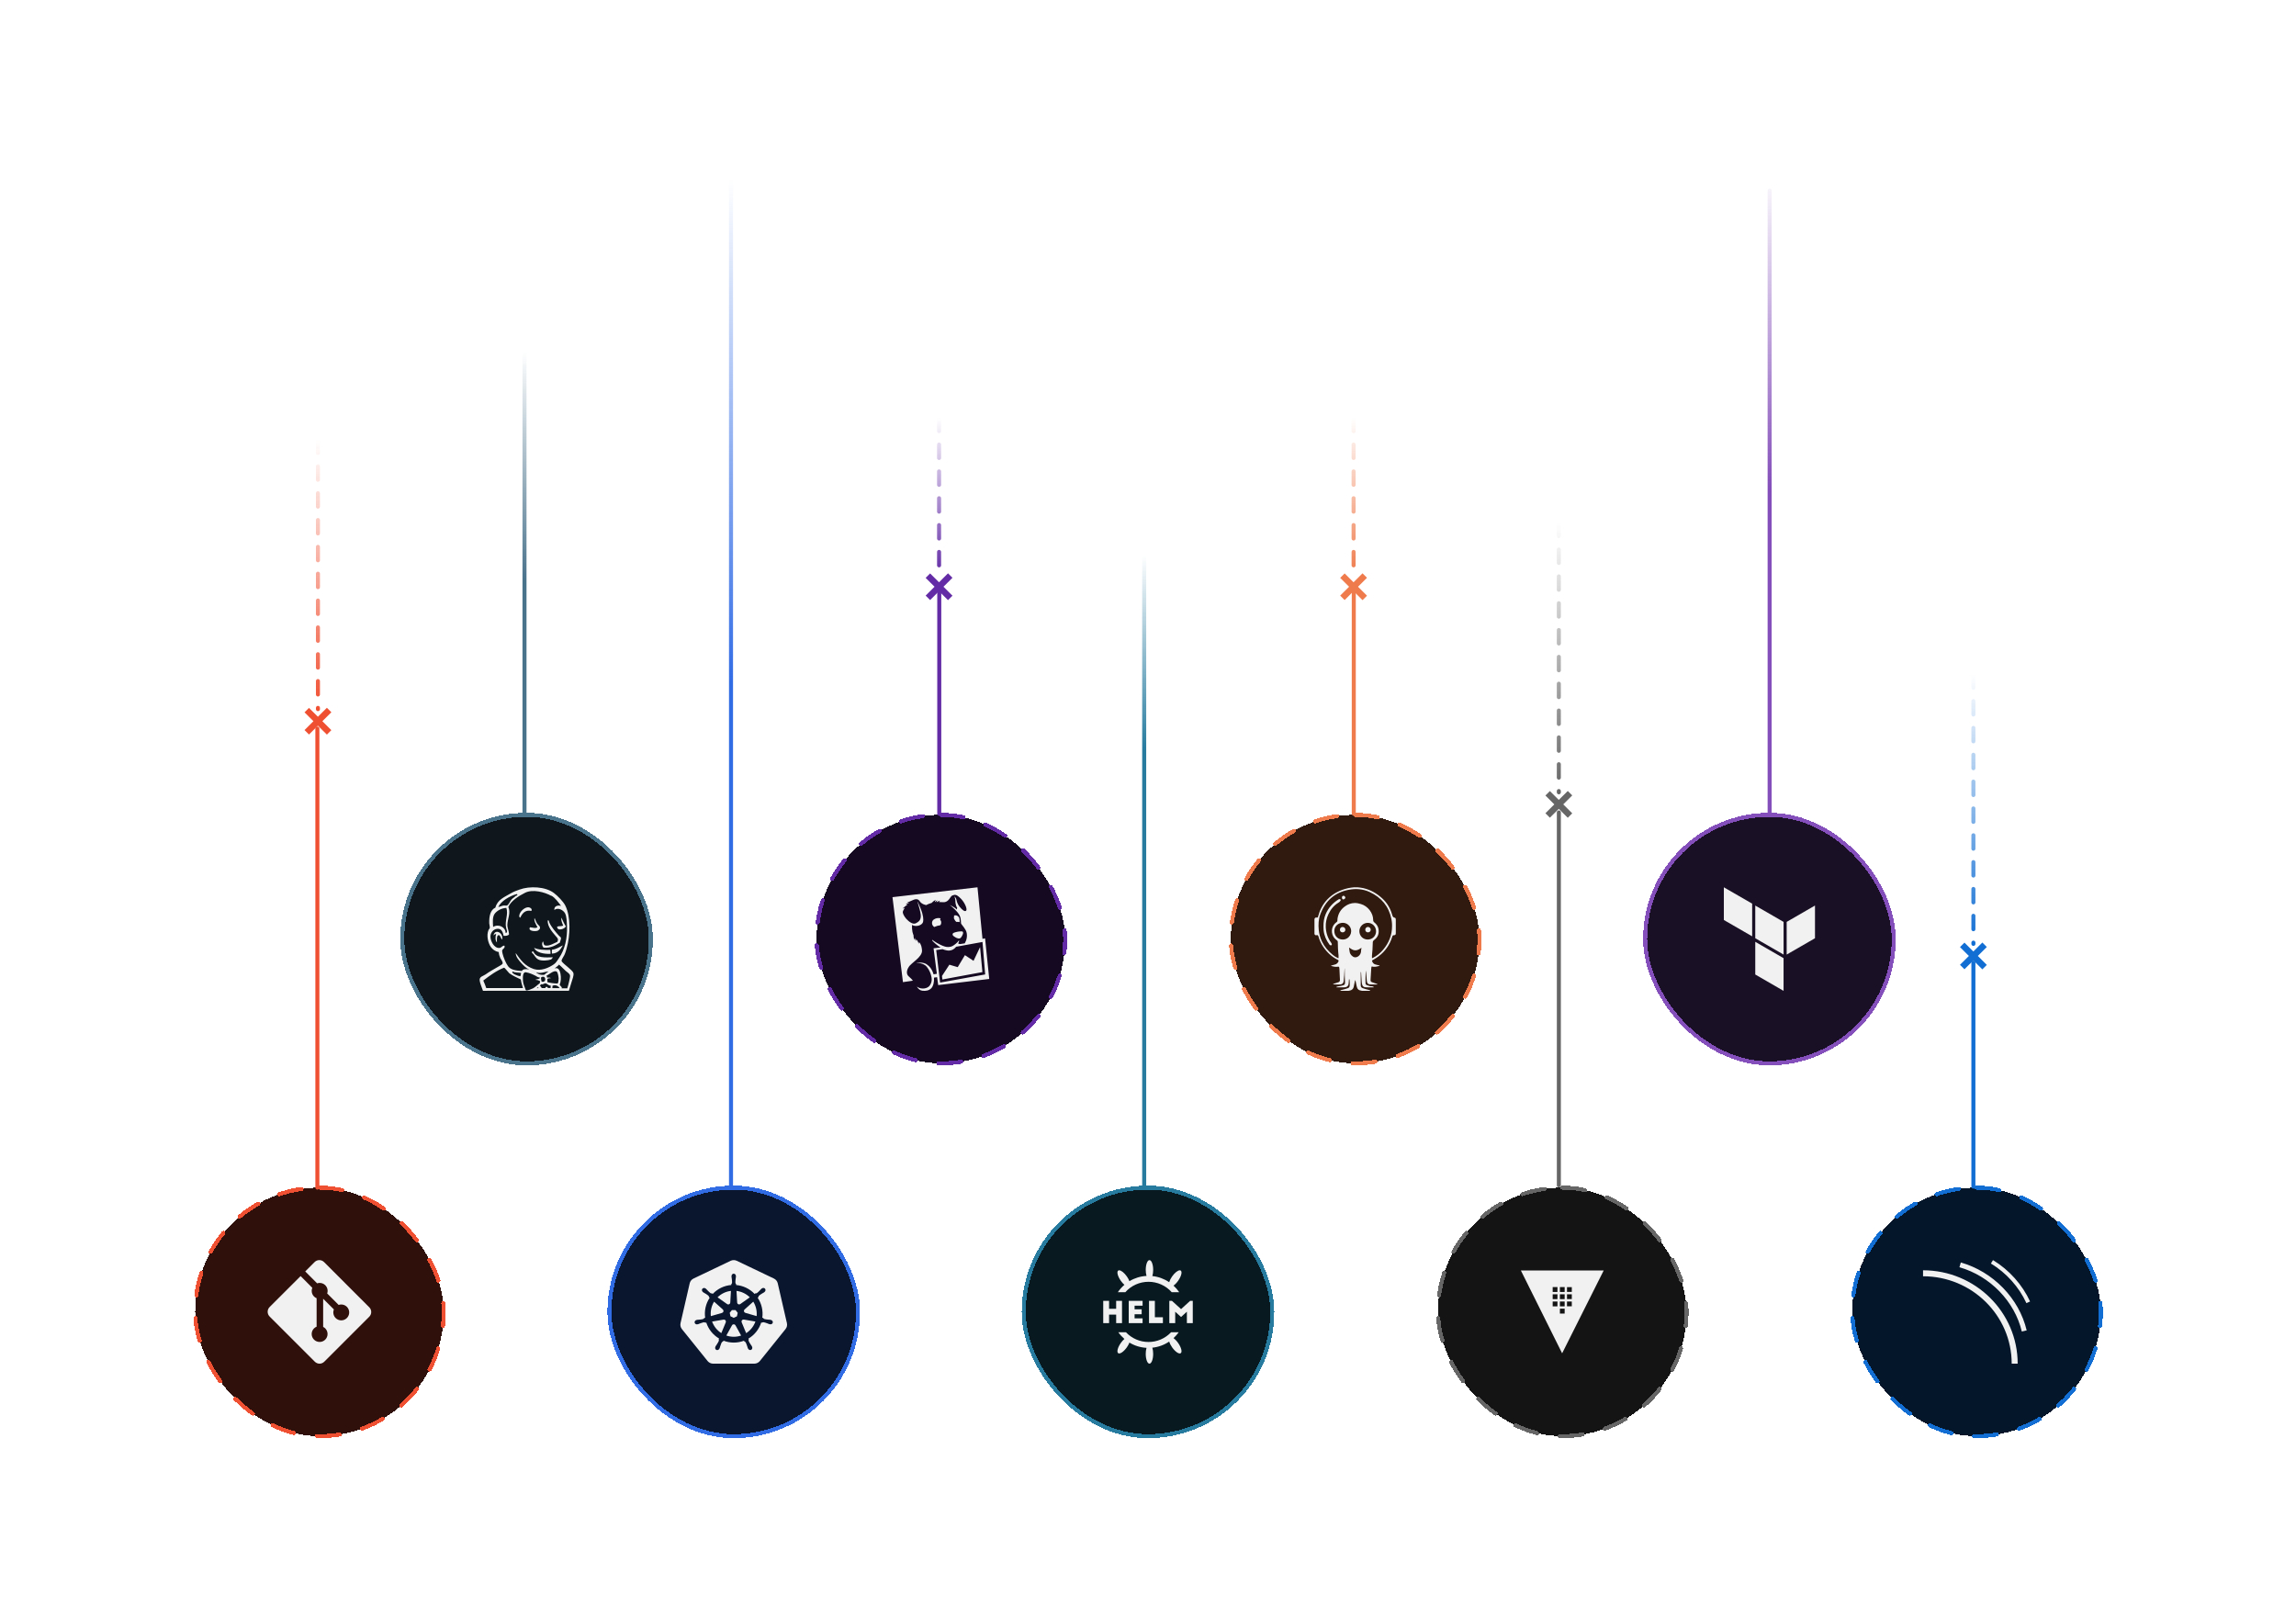 <svg width="2000" height="1400" viewBox="0 0 2000 1400" fill="none" xmlns="http://www.w3.org/2000/svg">
<g filter="url(#filter0_d_1225_1985)">
<rect x="170" y="1034.64" width="216.522" height="216.522" rx="108.261" fill="#F05032" shape-rendering="crispEdges"/>
<rect x="170" y="1034.64" width="216.522" height="216.522" rx="108.261" fill="black" fill-opacity="0.8" shape-rendering="crispEdges"/>
<rect x="170" y="1034.64" width="216.522" height="216.522" rx="108.261" stroke="#F05032" stroke-width="3.506" stroke-linecap="round" stroke-dasharray="20 20" shape-rendering="crispEdges"/>
<path d="M321.663 1138.88L282.272 1099.49C281.18 1098.4 279.701 1097.79 278.16 1097.79C276.618 1097.79 275.139 1098.4 274.047 1099.49L265.886 1107.66L276.261 1118.04C277.485 1117.62 278.801 1117.56 280.059 1117.86C281.317 1118.15 282.467 1118.8 283.378 1119.71C284.289 1120.63 284.925 1121.78 285.213 1123.04C285.501 1124.3 285.431 1125.62 285.009 1126.84L295 1136.84C296.479 1136.32 298.088 1136.33 299.565 1136.85C301.041 1137.37 302.298 1138.37 303.128 1139.7C303.958 1141.03 304.312 1142.6 304.133 1144.15C303.954 1145.71 303.252 1147.16 302.142 1148.26C301.501 1148.9 300.739 1149.41 299.901 1149.76C299.062 1150.11 298.163 1150.29 297.256 1150.29C296.348 1150.29 295.449 1150.11 294.61 1149.76C293.772 1149.41 293.01 1148.9 292.369 1148.26C291.409 1147.3 290.754 1146.07 290.484 1144.74C290.214 1143.4 290.341 1142.02 290.85 1140.76L281.494 1131.45L281.494 1155.98C282.155 1156.3 282.779 1156.74 283.328 1157.29C284.614 1158.59 285.335 1160.35 285.335 1162.17C285.335 1164 284.614 1165.76 283.328 1167.06C282.684 1167.71 281.92 1168.22 281.079 1168.57C280.237 1168.91 279.335 1169.09 278.425 1169.09C277.514 1169.09 276.612 1168.91 275.77 1168.57C274.929 1168.22 274.165 1167.71 273.521 1167.06C272.878 1166.42 272.368 1165.66 272.02 1164.82C271.673 1163.98 271.493 1163.09 271.493 1162.18C271.493 1161.27 271.673 1160.37 272.02 1159.53C272.368 1158.7 272.878 1157.94 273.521 1157.3C274.205 1156.62 274.976 1156.11 275.795 1155.77L275.795 1131C274.951 1130.66 274.184 1130.15 273.538 1129.5C272.892 1128.86 272.381 1128.09 272.032 1127.25C271.684 1126.41 271.507 1125.51 271.51 1124.6C271.513 1123.68 271.697 1122.78 272.051 1121.94L261.856 1111.7L234.844 1138.69C232.588 1140.97 232.588 1144.65 234.844 1146.92L274.239 1186.3C274.778 1186.84 275.419 1187.27 276.124 1187.56C276.829 1187.86 277.584 1188.01 278.347 1188.01C279.111 1188.01 279.866 1187.86 280.571 1187.56C281.276 1187.27 281.917 1186.84 282.456 1186.3L321.663 1147.1C322.204 1146.56 322.633 1145.92 322.926 1145.21C323.219 1144.51 323.37 1143.75 323.37 1142.99C323.37 1142.22 323.219 1141.47 322.926 1140.76C322.633 1140.06 322.204 1139.42 321.663 1138.88Z" fill="#F1F1F1"/>
</g>
<g filter="url(#filter1_d_1225_1985)">
<rect x="530.871" y="1034.64" width="216.522" height="216.522" rx="108.261" fill="#326CE5" shape-rendering="crispEdges"/>
<rect x="530.871" y="1034.64" width="216.522" height="216.522" rx="108.261" fill="black" fill-opacity="0.8" shape-rendering="crispEdges"/>
<rect x="530.871" y="1034.64" width="216.522" height="216.522" rx="108.261" stroke="#326CE5" stroke-width="3.506" shape-rendering="crispEdges"/>
<path d="M632.173 1152L632.2 1152.04L628.33 1161.39C624.616 1159.01 621.79 1155.48 620.292 1151.33L630.278 1149.64L630.294 1149.66C630.597 1149.6 630.91 1149.63 631.199 1149.74C631.487 1149.84 631.742 1150.03 631.934 1150.27C632.126 1150.51 632.25 1150.8 632.291 1151.1C632.333 1151.41 632.29 1151.72 632.169 1152L632.173 1152ZM628.946 1143.76C629.243 1143.67 629.513 1143.51 629.726 1143.29C629.94 1143.07 630.089 1142.79 630.157 1142.49C630.226 1142.19 630.212 1141.88 630.117 1141.59C630.021 1141.29 629.848 1141.03 629.616 1140.83L629.624 1140.78L622.027 1133.99C619.709 1137.76 618.714 1142.2 619.199 1146.6L628.938 1143.79L628.946 1143.76ZM633.381 1136.09C633.631 1136.27 633.925 1136.38 634.232 1136.41C634.539 1136.43 634.848 1136.38 635.126 1136.24C635.404 1136.11 635.641 1135.9 635.81 1135.65C635.98 1135.39 636.076 1135.09 636.089 1134.78L636.128 1134.76L636.709 1124.61C632.309 1125.12 628.206 1127.09 625.049 1130.2L633.366 1136.1L633.381 1136.09ZM636.326 1146.74L639.126 1148.09L641.923 1146.75L642.621 1143.73L640.684 1141.31L637.569 1141.31L635.632 1143.73L636.326 1146.74ZM642.136 1134.75C642.149 1135.06 642.246 1135.36 642.416 1135.62C642.586 1135.87 642.823 1136.08 643.102 1136.21C643.38 1136.35 643.69 1136.4 643.997 1136.37C644.305 1136.35 644.599 1136.23 644.848 1136.05L644.879 1136.06L653.146 1130.2C649.997 1127.12 645.926 1125.16 641.555 1124.62L642.129 1134.75L642.136 1134.75ZM684.269 1157.88L661.905 1185.69C661.322 1186.42 660.585 1187 659.749 1187.39C658.912 1187.79 657.997 1188 657.07 1188L621.194 1188.01C620.268 1188.01 619.353 1187.8 618.517 1187.4C617.681 1187 616.945 1186.42 616.363 1185.7L593.988 1157.88C593.411 1157.16 593.005 1156.32 592.799 1155.42C592.593 1154.53 592.593 1153.59 592.799 1152.69L600.779 1118C601.197 1116.18 602.425 1114.66 604.122 1113.85L636.438 1098.4C637.275 1098 638.192 1097.79 639.121 1097.79C640.049 1097.79 640.966 1098 641.803 1098.4L674.131 1113.84C675.828 1114.65 677.056 1116.18 677.474 1117.99L685.462 1152.69C685.88 1154.51 685.443 1156.42 684.269 1157.88ZM671.528 1149.91C671.365 1149.87 671.129 1149.81 670.966 1149.78C670.292 1149.65 669.746 1149.68 669.11 1149.63C667.754 1149.49 666.639 1149.37 665.643 1149.06C665.236 1148.9 664.946 1148.42 664.806 1148.22L664.028 1147.99C664.438 1144.98 664.301 1141.92 663.621 1138.96C662.933 1135.97 661.704 1133.13 659.995 1130.58C660.196 1130.4 660.576 1130.06 660.681 1129.96C660.712 1129.61 660.685 1129.25 661.045 1128.87C661.808 1128.15 662.765 1127.56 663.923 1126.85C664.473 1126.52 664.981 1126.32 665.531 1125.91C665.655 1125.82 665.825 1125.67 665.957 1125.56C666.887 1124.82 667.1 1123.55 666.433 1122.71C665.767 1121.88 664.473 1121.8 663.547 1122.54C663.416 1122.64 663.237 1122.78 663.117 1122.88C662.598 1123.33 662.277 1123.77 661.839 1124.24C660.886 1125.2 660.096 1126.01 659.232 1126.59C658.856 1126.81 658.306 1126.74 658.058 1126.72L657.322 1127.25C653.084 1122.8 647.377 1120.04 641.261 1119.49L641.214 1118.62C640.963 1118.38 640.66 1118.18 640.583 1117.65C640.498 1116.62 640.641 1115.5 640.804 1114.15C640.893 1113.52 641.04 1112.99 641.067 1112.31C641.071 1112.15 641.063 1111.92 641.063 1111.76C641.063 1110.57 640.196 1109.61 639.126 1109.61C638.061 1109.61 637.193 1110.57 637.193 1111.76L637.197 1111.81C637.197 1111.97 637.189 1112.17 637.197 1112.31C637.22 1112.99 637.368 1113.52 637.457 1114.15C637.619 1115.5 637.759 1116.62 637.674 1117.66C637.563 1118.04 637.345 1118.39 637.046 1118.66L637 1119.47C630.843 1119.97 625.09 1122.73 620.861 1127.23L620.164 1126.74C619.815 1126.78 619.466 1126.89 619.013 1126.63C618.149 1126.04 617.359 1125.24 616.406 1124.27C615.968 1123.81 615.651 1123.36 615.132 1122.92L614.702 1122.58C614.318 1122.27 613.846 1122.09 613.353 1122.07C613.061 1122.05 612.769 1122.1 612.501 1122.22C612.233 1122.34 611.997 1122.52 611.812 1122.75C611.145 1123.58 611.358 1124.86 612.288 1125.6L612.315 1125.62L612.718 1125.94C613.268 1126.35 613.772 1126.56 614.322 1126.88C615.48 1127.6 616.437 1128.19 617.2 1128.9C617.495 1129.22 617.549 1129.78 617.588 1130.02L618.207 1130.57C614.784 1135.71 613.376 1141.92 614.256 1148.03L613.45 1148.26C613.237 1148.54 612.935 1148.97 612.617 1149.1C611.622 1149.42 610.502 1149.53 609.15 1149.67C608.515 1149.73 607.969 1149.69 607.291 1149.82C607.147 1149.85 606.942 1149.9 606.776 1149.94L606.76 1149.95L606.733 1149.95C605.59 1150.23 604.858 1151.28 605.094 1152.31C605.331 1153.34 606.446 1153.97 607.593 1153.72L607.62 1153.72L607.659 1153.71L608.159 1153.6C608.817 1153.42 609.297 1153.16 609.894 1152.93C611.172 1152.47 612.234 1152.09 613.264 1151.94C613.698 1151.9 614.155 1152.21 614.38 1152.33L615.221 1152.19C617.114 1158.04 621.082 1162.99 626.377 1166.12L626.029 1166.96C626.157 1167.29 626.296 1167.73 626.199 1168.05C625.823 1169.03 625.18 1170.06 624.448 1171.2C624.096 1171.73 623.732 1172.14 623.41 1172.75C623.333 1172.89 623.236 1173.12 623.162 1173.27C622.666 1174.33 623.03 1175.56 623.987 1176.02C624.948 1176.48 626.141 1175.99 626.66 1174.93L626.66 1174.92C626.738 1174.77 626.838 1174.57 626.9 1174.43C627.172 1173.8 627.265 1173.26 627.458 1172.65C627.97 1171.37 628.252 1170.02 628.957 1169.18C629.151 1168.94 629.461 1168.86 629.79 1168.77L630.228 1167.98C635.971 1170.19 642.329 1170.21 648.083 1168.02L648.493 1168.77C648.827 1168.87 649.191 1168.93 649.485 1169.37C650.012 1170.27 650.372 1171.33 650.81 1172.62C651.004 1173.22 651.097 1173.76 651.372 1174.39C651.434 1174.53 651.538 1174.74 651.612 1174.89C652.127 1175.96 653.324 1176.45 654.285 1175.98C655.242 1175.53 655.606 1174.3 655.11 1173.23C655.033 1173.08 654.936 1172.86 654.858 1172.71C654.537 1172.11 654.173 1171.7 653.82 1171.17C653.084 1170.02 652.48 1169.08 652.104 1168.1C651.949 1167.6 652.131 1167.29 652.251 1166.96C652.181 1166.88 652.023 1166.4 651.93 1166.18C657.244 1163.03 661.215 1158.03 663.086 1152.15C663.334 1152.19 663.768 1152.26 663.911 1152.29C664.202 1152.1 664.469 1151.85 664.996 1151.89C666.027 1152.04 667.088 1152.43 668.366 1152.88C668.963 1153.12 669.44 1153.38 670.102 1153.55C670.241 1153.59 670.443 1153.63 670.606 1153.66L670.64 1153.67L670.668 1153.68C671.818 1153.93 672.93 1153.3 673.166 1152.26C673.399 1151.23 672.67 1150.18 671.528 1149.91ZM656.175 1133.99L648.621 1140.76L648.621 1140.78C648.388 1140.98 648.214 1141.24 648.118 1141.54C648.022 1141.83 648.008 1142.14 648.076 1142.44C648.145 1142.75 648.295 1143.02 648.509 1143.25C648.723 1143.47 648.993 1143.63 649.291 1143.71L649.303 1143.75L659.088 1146.57C659.301 1144.4 659.16 1142.21 658.67 1140.08C658.178 1137.93 657.336 1135.87 656.175 1133.99L656.175 1133.99ZM640.629 1154.62C640.479 1154.34 640.252 1154.11 639.976 1153.95C639.699 1153.79 639.383 1153.71 639.064 1153.72C638.766 1153.73 638.476 1153.82 638.223 1153.98C637.97 1154.14 637.763 1154.36 637.623 1154.63L637.616 1154.63L632.703 1163.51C636.879 1164.93 641.41 1164.94 645.588 1163.52L640.668 1154.62L640.629 1154.62ZM647.943 1149.61C647.589 1149.55 647.223 1149.6 646.897 1149.75C646.499 1149.94 646.19 1150.28 646.036 1150.69C645.881 1151.11 645.893 1151.56 646.068 1151.97L646.057 1151.98L649.969 1161.43C653.708 1159.04 656.545 1155.48 658.031 1151.3L647.959 1149.59L647.943 1149.61Z" fill="#F1F1F1"/>
</g>
<g filter="url(#filter2_d_1225_1985)">
<rect x="891.738" y="1034.64" width="216.522" height="216.522" rx="108.261" fill="#267B9F" shape-rendering="crispEdges"/>
<rect x="891.738" y="1034.64" width="216.522" height="216.522" rx="108.261" fill="black" fill-opacity="0.8" shape-rendering="crispEdges"/>
<rect x="891.738" y="1034.64" width="216.522" height="216.522" rx="108.261" stroke="#267B9F" stroke-width="3.506" shape-rendering="crispEdges"/>
<path d="M1001.27 1097.79C999.481 1097.79 998.03 1101.61 998.03 1106.32C998.03 1108.3 998.29 1110.12 998.718 1111.57C993.453 1111.84 988.337 1113.42 983.829 1116.15C983.25 1114.7 982.499 1113.32 981.592 1112.04C979.314 1108.79 976.555 1106.65 974.863 1106.67C974.573 1106.67 974.29 1106.76 974.048 1106.92C972.582 1107.94 973.585 1111.9 976.288 1115.76C977.292 1117.19 978.389 1118.41 979.446 1119.33C977.254 1121.21 975.323 1123.38 973.702 1125.78L980.22 1125.78C982.754 1122.91 985.868 1120.62 989.356 1119.05C992.843 1117.48 996.624 1116.67 1000.45 1116.68C1004.27 1116.67 1008.05 1117.48 1011.54 1119.05C1015.03 1120.62 1018.14 1122.91 1020.68 1125.77L1027.19 1125.77C1025.77 1123.67 1024.1 1121.74 1022.23 1120.02C1023.55 1119.09 1024.99 1117.6 1026.28 1115.76C1028.99 1111.9 1029.99 1107.94 1028.52 1106.92C1028.28 1106.76 1028 1106.67 1027.71 1106.67C1026.02 1106.65 1023.26 1108.79 1020.98 1112.05C1019.88 1113.57 1019.03 1115.25 1018.44 1117.03C1014.07 1114.07 1009.03 1112.23 1003.78 1111.69C1004.23 1110.23 1004.51 1108.36 1004.51 1106.32C1004.51 1101.61 1003.06 1097.79 1001.27 1097.79ZM960.996 1133.29L960.996 1152.69L966.101 1152.69L966.101 1145.29L972.266 1145.29L972.266 1152.69L977.367 1152.69L977.367 1133.29L972.258 1133.29L972.258 1140.2L966.093 1140.2L966.093 1133.29L960.996 1133.29ZM983.22 1133.29L983.22 1152.69L995.286 1152.69L995.286 1148.53L988.321 1148.53L988.321 1144.95L994.486 1144.95L994.486 1140.66L988.321 1140.66L988.321 1137.5L995.286 1137.5L995.286 1133.29L983.22 1133.29ZM1000.88 1133.29L1000.88 1152.69L1012.98 1152.69L1012.98 1147.57L1005.98 1147.57L1005.98 1133.29L1000.88 1133.29ZM1018.57 1133.29L1018.57 1152.69L1023.7 1152.69L1023.7 1142.76L1028.8 1147.36L1033.87 1142.73L1033.87 1152.69L1039 1152.69L1039 1133.29L1036.7 1133.29L1028.8 1140.48L1020.87 1133.29L1018.57 1133.29ZM974.138 1160.65C975.666 1162.8 977.448 1164.75 979.446 1166.47C978.25 1167.53 977.189 1168.72 976.284 1170.04C973.581 1173.9 972.582 1177.85 974.044 1178.88C975.51 1179.91 978.889 1177.61 981.588 1173.75C982.495 1172.48 983.246 1171.1 983.825 1169.65C988.334 1172.38 993.449 1173.95 998.714 1174.23C998.239 1175.94 998.007 1177.71 998.027 1179.48C998.027 1184.19 999.478 1188.01 1001.26 1188.01C1003.05 1188.01 1004.5 1184.19 1004.5 1179.48C1004.5 1177.44 1004.23 1175.57 1003.78 1174.1C1009.03 1173.56 1014.07 1171.73 1018.44 1168.76C1018.89 1170.27 1019.76 1172.02 1020.98 1173.75C1023.68 1177.61 1027.05 1179.91 1028.52 1178.88C1029.99 1177.85 1028.98 1173.9 1026.28 1170.04C1024.99 1168.19 1023.55 1166.71 1022.23 1165.77C1023.91 1164.23 1025.43 1162.51 1026.75 1160.66L1020.09 1160.66C1017.57 1163.33 1014.52 1165.47 1011.14 1166.92C1007.76 1168.38 1004.12 1169.13 1000.44 1169.12C996.765 1169.13 993.124 1168.38 989.745 1166.92C986.367 1165.47 983.322 1163.33 980.799 1160.66L974.138 1160.65Z" fill="#F1F1F1"/>
</g>
<g filter="url(#filter3_d_1225_1985)">
<rect x="1252.61" y="1034.64" width="216.522" height="216.522" rx="108.261" fill="#666666" shape-rendering="crispEdges"/>
<rect x="1252.61" y="1034.64" width="216.522" height="216.522" rx="108.261" fill="black" fill-opacity="0.8" shape-rendering="crispEdges"/>
<rect x="1252.61" y="1034.64" width="216.522" height="216.522" rx="108.261" stroke="#666666" stroke-width="3.506" stroke-linecap="round" stroke-dasharray="20 20" shape-rendering="crispEdges"/>
<path d="M1324.79 1106.81L1360.74 1178.99L1396.96 1106.81L1324.79 1106.81ZM1364.98 1121.33L1369.17 1121.33L1369.17 1125.48L1364.98 1125.48L1364.98 1121.33ZM1356.65 1138.07L1352.51 1138.07L1352.51 1133.86L1356.69 1133.86L1356.65 1138.07ZM1356.65 1131.8L1352.51 1131.8L1352.51 1127.58L1356.69 1127.58L1356.65 1131.8ZM1356.65 1125.53L1352.51 1125.53L1352.51 1121.3L1356.69 1121.3L1356.65 1125.53ZM1362.93 1144.36L1358.79 1144.36L1358.79 1140.13L1362.96 1140.13L1362.93 1144.36ZM1362.93 1138.07L1358.79 1138.07L1358.79 1133.86L1362.96 1133.86L1362.93 1138.07ZM1362.93 1131.8L1358.79 1131.8L1358.79 1127.58L1362.96 1127.58L1362.93 1131.8ZM1362.93 1125.53L1358.79 1125.53L1358.79 1121.3L1362.96 1121.3L1362.93 1125.53ZM1364.98 1127.58L1369.17 1127.58L1369.17 1131.76L1364.98 1131.76L1364.98 1127.58ZM1364.98 1138.03L1364.98 1133.86L1369.16 1133.86L1369.16 1138.03L1364.98 1138.03Z" fill="#F1F1F1"/>
</g>
<g filter="url(#filter4_d_1225_1985)">
<rect x="1613.48" y="1034.64" width="216.522" height="216.522" rx="108.261" fill="#126ED3" shape-rendering="crispEdges"/>
<rect x="1613.48" y="1034.64" width="216.522" height="216.522" rx="108.261" fill="black" fill-opacity="0.8" shape-rendering="crispEdges"/>
<rect x="1613.48" y="1034.64" width="216.522" height="216.522" rx="108.261" stroke="#126ED3" stroke-width="3.506" stroke-linecap="round" stroke-dasharray="20 20" shape-rendering="crispEdges"/>
<path d="M1757.56 1188.01L1752.35 1188.01C1752.35 1146.03 1717.71 1111.87 1675.13 1111.87L1675.13 1106.66C1720.59 1106.66 1757.56 1143.15 1757.56 1188.01ZM1761.17 1160.01C1754.91 1133.68 1733.57 1111.68 1706.82 1104L1708.02 1099.83C1736.25 1107.94 1758.79 1131.16 1765.4 1159.01L1761.17 1160.01ZM1765.18 1135.29C1758.73 1121.23 1747.74 1108.97 1734.24 1100.76L1736.05 1097.79C1750.14 1106.35 1761.61 1119.16 1768.35 1133.84L1765.18 1135.29Z" fill="#F1F1F1"/>
</g>
<g filter="url(#filter5_d_1225_1985)">
<rect x="350.434" y="709.855" width="216.522" height="216.522" rx="108.261" fill="#49728B" shape-rendering="crispEdges"/>
<rect x="350.434" y="709.855" width="216.522" height="216.522" rx="108.261" fill="black" fill-opacity="0.8" shape-rendering="crispEdges"/>
<rect x="350.434" y="709.855" width="216.522" height="216.522" rx="108.261" stroke="#49728B" stroke-width="3.506" shape-rendering="crispEdges"/>
<path d="M424.384 863.224L420.719 863.224C420.625 862.98 420.537 862.733 420.456 862.483C419.648 859.98 418.223 856.882 417.855 854.386C417.306 850.688 420.787 850.481 423.02 848.879C426.459 846.398 429.166 845.026 432.895 842.79C434.004 842.117 437.338 840.444 437.71 839.674C438.466 838.14 436.413 835.982 435.868 834.787C435.022 832.881 434.571 831.265 434.455 829.392C431.357 828.904 428.985 827.036 427.523 824.938C425.155 821.461 423.516 815.033 425.55 810.142C425.719 809.755 426.504 808.996 426.621 808.402C426.846 807.244 426.226 805.695 426.17 804.462C425.944 798.102 427.237 792.621 431.526 790.704C433.267 783.788 439.469 781.483 445.333 778.048C447.514 776.762 449.935 775.935 452.438 775.014C461.355 771.717 475.094 772.338 482.488 777.957C485.631 780.337 490.668 785.363 492.472 789.005C497.216 798.61 496.87 814.661 493.551 826.348C493.1 827.93 492.461 830.227 491.547 832.11C490.916 833.426 488.957 836.057 489.198 837.223C489.438 838.403 493.671 841.621 494.581 842.467C496.212 844.053 499.317 846.132 499.558 848.105C499.821 850.199 498.626 853.127 498.017 855.153C497.201 857.864 496.378 860.57 495.558 863.164L424.377 863.164L424.384 863.224ZM466.125 849.917C463.687 848.602 461.073 847.644 458.362 847.071C455.092 846.455 455.43 851.537 455.543 854.567C455.656 856.984 456.896 859.514 457.46 861.123C457.746 861.863 457.798 862.664 458.422 862.811C459.55 863.066 463.272 861.585 464.343 861.01C466.598 859.777 468.343 857.837 470.26 856.54C470.32 855.901 470.32 855.262 470.373 854.631C469.091 853.992 467.687 853.637 466.256 853.59C467.437 853.026 469.076 853.026 470.147 852.342L470.207 851.616C468.343 851.503 467.613 850.661 466.369 849.977L466.125 849.917ZM494.145 860.95C494.838 858.785 495.421 856.587 495.893 854.364C496.118 853.285 496.701 850.913 496.562 849.943C496.34 848.218 493.991 846.94 492.788 845.861C490.592 843.887 489.217 842.196 486.924 840.339C485.988 841.749 483.992 842.651 483.228 843.775C488.668 841.185 489.656 853.642 487.518 857.646C487.856 858.882 488.987 859.337 489.45 860.408L489.126 861.032L493.976 861.032C494.025 861.032 494.088 861.032 494.141 861.085L494.145 860.95ZM469.207 860.905C469.019 860.627 468.831 860.397 468.643 860.119L467.512 860.852L469.203 860.852L469.207 860.905ZM479.62 860.905C479.65 860.119 479.687 859.386 479.733 858.657C477.74 858.766 476.631 856.852 475.237 856.676C474.019 856.507 472.981 858.033 471.402 857.409C471.045 857.803 470.715 858.262 470.335 858.597C470.911 859.273 471.443 860.005 471.929 860.792L474.992 860.792C475.007 860.503 475.132 860.23 475.342 860.031C475.552 859.831 475.831 859.72 476.12 859.721C476.74 859.721 477.188 860.175 477.188 860.736L479.669 860.736L479.62 860.905ZM487.574 860.905C486.394 859.104 484.014 857.529 481.259 858.818L481.146 860.852L487.574 860.852L487.574 860.905ZM455.584 860.905L455.193 859.612C454.348 856.905 453.84 854.875 453.671 853.296C450.235 851.657 446.623 850.026 443.694 847.936C443.131 847.541 439.526 842.861 439.071 843.03C432.534 845.571 426.444 850.022 420.975 854.247C421.937 856.341 422.779 858.536 423.568 860.788L455.539 860.788L455.584 860.905ZM486.653 852.962C486.544 851.037 486.037 847.098 484.849 846.421C482.368 844.955 477.909 849.353 476.052 849.966C476.222 850.53 476.56 850.985 476.616 851.77C477.688 851.492 479.041 851.661 479.992 852.116C478.868 852.229 477.627 852.229 476.894 852.732C476.616 853.466 476.955 854.537 476.785 855.604C479.379 856.345 482.424 856.743 485.751 856.852C486.367 855.999 486.597 854.428 486.544 852.785L486.653 852.962ZM471.316 851.609C471.151 853.018 471.489 853.526 471.767 855.153C476.504 856.623 475.654 848.613 471.26 851.548L471.316 851.609ZM446.518 846.308C444.826 848.026 451.292 850.376 453.336 850.5C453.336 849.409 453.957 848.379 453.844 847.605C451.401 847.162 448.198 847.447 446.533 846.301L446.518 846.308ZM467.437 847.116C467.437 847.278 467.207 847.229 467.181 847.357C469.361 849.052 470.993 849.406 473.955 849.274C475.286 848.289 476.473 847.158 477.876 846.241C474.662 846.519 470.617 848.522 467.448 847.105L467.437 847.116ZM480.293 780.483C474.256 777.078 463.941 774.503 457.453 777.736C452.265 780.337 445.161 784.652 442.796 790.11C445.052 795.381 442.172 800.207 441.947 805.556C441.879 808.402 443.3 810.894 443.416 813.984C442.665 815.255 440.315 815.413 438.68 815.322C438.131 812.582 437.176 809.5 434.338 809.195C430.339 808.759 427.403 812.067 427.234 815.522C427.008 819.581 430.365 826.288 435.071 825.84C436.906 825.667 437.357 823.81 439.353 823.81C440.424 825.953 437.68 826.63 437.387 828.148C437.327 828.543 437.612 830.069 437.778 830.798C438.654 834.347 440.574 838.918 442.458 841.624C444.845 845.008 449.54 845.575 454.596 845.914C455.498 843.94 458.825 844.109 461.009 844.613C458.411 843.598 455.987 841.061 453.96 838.865C451.649 836.324 449.337 833.565 449.22 830.295C453.562 836.324 457.114 841.572 465.008 844.218C470.985 846.192 477.977 843.263 482.541 840.049C484.458 838.7 485.589 836.553 486.939 834.64C492.013 827.363 494.382 816.935 493.878 806.846C493.652 802.669 493.652 798.497 492.239 795.738C490.777 792.802 485.867 790.208 482.935 792.802C482.371 789.93 485.303 788.178 488.743 789.193C486.262 785.983 483.721 782.209 480.225 780.232L480.293 780.483ZM464.636 829.002C466.948 834.806 474.876 834.125 481.571 833.975C481.255 834.704 480.608 835.61 479.823 835.911C477.68 836.783 471.76 837.444 468.782 835.866C466.88 834.851 465.685 832.584 464.64 831.253C464.125 830.607 461.652 828.968 464.595 828.964L464.636 829.002ZM465.253 825.731C468.61 827.475 474.726 827.675 479.278 827.536C479.526 828.539 479.526 829.765 479.533 830.968C473.707 831.268 466.805 829.825 465.271 825.724L465.253 825.724L465.253 825.731ZM490.344 823.528C488.566 826.912 486.04 830.659 480.8 830.776C480.714 829.708 480.631 828.013 480.8 827.378C484.8 826.99 487.292 824.949 490.359 823.555L490.344 823.528ZM487.905 821.021C484.071 823.502 479.808 826.19 473.53 825.57C472.211 824.404 471.707 821.81 473.004 820.089C473.684 821.265 473.229 823.416 475.147 823.735C478.695 824.355 482.807 821.559 485.409 820.578C486.988 817.897 485.236 816.909 483.83 815.191C480.89 811.695 476.951 807.297 477.056 801.996C478.236 801.154 478.357 803.297 478.526 803.688C480.045 807.297 483.879 811.864 486.698 814.965C487.375 815.755 488.502 816.431 488.615 816.935C488.961 818.401 487.66 820.145 487.83 821.108L487.905 821.021ZM437.387 818.484C436.206 817.792 435.909 814.762 434.5 814.687C432.489 814.574 432.853 818.634 432.861 821.002C431.47 819.762 431.226 815.871 432.244 813.898C431.087 813.334 430.572 814.514 429.921 814.965C430.748 808.988 438.717 812.206 437.402 818.574L437.387 818.484ZM431.305 795.542C428.73 798.384 429.275 803.714 429.579 807.526C434.255 804.575 440.473 807.752 440.417 812.766C442.653 812.706 441.255 809.969 440.849 808.199C439.522 802.455 443.074 796.219 441.003 790.945C437.003 791.261 433.714 792.9 431.312 795.512L431.305 795.542ZM465.587 799.726C466.741 801.839 467.106 804.041 468.745 805.628C469.478 806.342 470.903 807.222 470.2 809.199C470.03 809.654 468.828 810.669 468.128 810.89C465.595 811.623 459.655 811.003 461.659 807.846C463.775 807.902 466.598 809.199 468.17 807.676C466.989 805.707 464.843 801.925 465.636 799.67L465.587 799.726ZM488.886 799.677L489.141 799.677C490.382 802.188 491.397 804.846 492.916 807.064C491.901 809.424 485.198 811.537 485.311 807.278C486.777 806.639 489.258 807.146 490.555 806.338C489.829 804.248 488.751 802.557 488.923 799.681L488.886 799.677ZM462.847 793.599C457.502 792.358 454.836 795.824 453.224 799.437C451.78 799.083 452.355 797.125 452.716 796.117C453.675 793.482 457.528 789.979 460.682 790.456C462.031 790.67 463.869 791.907 462.847 793.591L462.847 793.599ZM449.833 778.995C443.969 780.649 436.451 784.912 434.045 790.174C435.906 789.911 437.203 788.968 439.045 788.855C439.744 788.795 440.653 789.133 441.454 788.911C443.048 788.52 444.386 784.908 445.597 783.611C446.762 782.314 448.172 781.746 449.13 780.566C449.758 780.228 450.668 780.288 450.709 779.326C450.434 779.044 450.145 778.818 449.837 778.931L449.833 778.995Z" fill="#F1F1F1"/>
</g>
<g filter="url(#filter6_d_1225_1985)">
<rect x="711.305" y="709.855" width="216.522" height="216.522" rx="108.261" fill="#632CA6" shape-rendering="crispEdges"/>
<rect x="711.305" y="709.855" width="216.522" height="216.522" rx="108.261" fill="black" fill-opacity="0.8" shape-rendering="crispEdges"/>
<rect x="711.305" y="709.855" width="216.522" height="216.522" rx="108.261" stroke="#632CA6" stroke-width="3.506" stroke-linecap="round" stroke-dasharray="20 20" shape-rendering="crispEdges"/>
<path d="M848.021 837.062L840.514 832.115L834.255 842.572L826.974 840.441L820.561 850.23L820.888 853.312L855.749 846.884L853.727 825.104L848.021 837.062ZM815.509 827.672L821.102 826.905C822.008 827.311 822.64 827.469 823.722 827.743C825.414 828.183 827.368 828.608 830.267 827.142C830.943 826.811 832.345 825.525 832.913 824.792L855.828 820.635L858.166 848.929L818.907 856.004L815.509 827.672ZM858.08 817.477L855.817 817.909L851.472 773.007L777.422 781.597L786.545 855.624L795.213 854.368C794.522 853.38 793.443 852.184 791.605 850.651C789.049 848.531 789.951 844.929 791.458 842.655C793.45 838.813 803.713 833.927 803.134 827.784C802.923 825.551 802.57 822.642 800.495 820.65C800.42 821.477 800.559 822.274 800.559 822.274C800.559 822.274 799.706 821.187 799.281 819.706C798.86 819.142 798.529 818.958 798.082 818.202C797.762 819.078 797.807 820.093 797.807 820.093C797.807 820.093 797.108 818.451 796.995 817.06C796.582 817.684 796.48 818.864 796.48 818.864C796.48 818.864 795.574 816.27 795.781 814.872C795.368 813.658 794.142 811.244 794.492 805.76C796.747 807.343 801.724 806.967 803.664 804.11C804.307 803.166 804.746 800.58 803.341 795.49C802.438 792.227 800.202 787.371 799.333 785.525L799.228 785.6C799.687 787.085 800.634 790.197 800.995 791.709C802.096 796.287 802.393 797.881 801.875 799.994C801.438 801.828 800.382 803.031 797.713 804.373C795.044 805.719 791.5 802.441 791.274 802.26C788.68 800.193 786.673 796.821 786.447 795.182C786.214 793.389 787.481 792.314 788.12 790.848C787.207 791.111 786.188 791.57 786.188 791.57C786.188 791.57 787.402 790.314 788.902 789.224C789.522 788.814 789.887 788.555 790.541 788.01C789.97 788 789.398 788.004 788.827 788.021C788.827 788.021 790.406 787.168 792.041 786.547C790.845 786.495 789.699 786.536 789.699 786.536C789.699 786.536 793.221 784.961 796.007 783.803C797.92 783.021 799.788 783.251 800.841 784.769C802.22 786.762 803.668 787.841 806.739 788.513C808.622 787.675 809.193 787.247 811.565 786.6C813.648 784.307 815.287 784.014 815.287 784.014C815.287 784.014 814.475 784.758 814.257 785.931C815.437 784.995 816.738 784.221 816.738 784.221C816.738 784.221 816.234 784.837 815.764 785.822L815.877 785.984C817.253 785.157 818.873 784.503 818.873 784.503C818.873 784.503 818.411 785.089 817.866 785.848C818.907 785.841 821.016 785.893 821.835 785.987C826.666 786.093 827.669 780.822 829.522 780.161C831.846 779.334 832.883 778.834 836.841 782.717C840.236 786.055 842.89 792.028 841.574 793.366C840.469 794.475 838.289 792.934 835.875 789.923C834.5 788.222 833.574 786.203 833.184 784.051C832.93 782.81 832.273 781.686 831.315 780.856C831.315 780.856 832.18 782.773 832.18 784.465C832.18 785.39 832.293 788.844 833.774 790.78C833.627 791.066 833.56 792.186 833.398 792.397C831.676 790.314 827.974 788.825 827.368 788.386C829.413 790.058 834.108 793.904 835.913 797.592C837.616 801.076 836.612 804.271 837.477 805.098C837.721 805.335 841.145 809.598 841.8 811.741C842.95 815.477 841.871 819.402 840.367 821.834L836.168 822.488C835.556 822.319 835.142 822.232 834.59 821.913C834.89 821.375 835.496 820.033 835.503 819.762L835.266 819.345C833.958 821.195 831.77 822.992 829.951 824.025C827.571 825.375 824.827 825.168 823.042 824.612C817.975 823.052 813.182 819.623 812.028 818.725C812.028 818.725 811.99 819.443 812.208 819.605C813.486 821.044 816.415 823.653 819.245 825.469L813.212 826.134L816.065 848.343C814.798 848.523 814.599 848.609 813.219 848.809C811.998 844.497 809.663 841.685 807.115 840.043C804.863 838.599 801.762 838.276 798.792 838.862L798.604 839.084C801.061 838.816 803.535 839.406 805.607 840.753C808.066 842.306 810.047 846.32 810.776 848.737C811.708 851.827 812.355 855.128 809.844 858.631C808.054 861.12 802.837 862.495 798.619 859.522C799.747 861.33 801.269 862.815 803.318 863.093C806.359 863.507 809.246 862.98 811.235 860.935C812.934 859.191 813.828 855.545 813.595 851.703L816.279 851.312L817.249 858.206L861.707 852.853L858.08 817.477ZM831.03 798.749C830.902 799.031 830.71 799.219 831.003 800.14L831.019 800.193L831.067 800.313L831.188 800.588C831.714 801.666 832.297 802.685 833.263 803.204C833.513 803.161 833.773 803.132 834.041 803.117C834.951 803.08 835.526 803.223 835.89 803.418C835.924 803.238 835.928 802.971 835.909 802.584C835.841 801.215 836.18 798.892 833.556 797.667C832.564 797.208 831.173 797.351 830.71 797.922C830.784 797.931 830.857 797.948 830.928 797.971C831.627 798.219 831.154 798.46 831.03 798.749ZM838.39 811.5C838.044 811.312 836.435 811.387 835.304 811.519C833.146 811.774 830.819 812.523 830.312 812.917C829.383 813.635 829.804 814.883 830.489 815.398C832.409 816.834 834.097 817.797 835.871 817.56C836.962 817.417 837.924 815.691 838.608 814.124C839.074 813.041 839.074 811.876 838.39 811.5ZM819.305 800.441C819.914 799.862 816.279 799.106 813.456 801.027C811.374 802.448 811.31 805.489 813.302 807.215C813.501 807.388 813.663 807.508 813.817 807.606C815.477 806.826 817.247 806.303 819.065 806.057C819.489 805.587 819.978 804.76 819.854 803.256C819.689 801.219 818.144 801.542 819.305 800.441Z" fill="#F1F1F1"/>
</g>
<g filter="url(#filter7_d_1225_1985)">
<rect x="1072.17" y="709.855" width="216.522" height="216.522" rx="108.261" fill="#EF7B4D" shape-rendering="crispEdges"/>
<rect x="1072.17" y="709.855" width="216.522" height="216.522" rx="108.261" fill="black" fill-opacity="0.8" shape-rendering="crispEdges"/>
<rect x="1072.17" y="709.855" width="216.522" height="216.522" rx="108.261" stroke="#EF7B4D" stroke-width="3.506" stroke-linecap="round" stroke-dasharray="20 20" shape-rendering="crispEdges"/>
<path d="M1182.62 773.007C1184.26 773.148 1185.89 773.381 1187.5 773.707C1193.81 775.146 1199.23 778.266 1203.97 782.597C1208.34 786.581 1211.18 791.513 1212.75 797.186C1213.08 798.392 1213.56 799.291 1214.95 799.531C1215.72 799.663 1215.85 800.452 1215.85 801.148C1215.86 803.578 1215.86 806.009 1215.86 808.44L1215.85 812.989C1215.85 814.327 1215.41 814.789 1214.1 814.77C1213.31 814.759 1213 815.218 1212.81 815.864C1212.26 817.706 1211.57 819.493 1210.73 821.225C1207.66 827.547 1202.9 832.269 1196.87 835.772C1196.58 835.94 1196.28 836.104 1195.99 836.265C1195.04 836.78 1195.02 836.814 1195.41 837.825C1195.84 838.949 1196.75 839.813 1197.91 840.174C1198.92 840.535 1199.98 840.678 1201.01 840.964C1201.33 841.026 1201.63 841.146 1201.9 841.317C1201.65 841.625 1201.31 841.569 1201.03 841.625C1199.68 841.9 1198.35 842.317 1196.95 842.264C1196.39 842.279 1195.83 842.197 1195.3 842.024C1194.88 841.854 1194.73 842.001 1194.64 842.433C1194.44 843.575 1194.33 844.732 1194.33 845.892C1194.27 848.211 1194.06 850.515 1193.91 852.823C1193.75 855.071 1193.84 855.271 1196 855.989C1197.06 856.339 1198.12 856.698 1199.17 857.064C1199.43 857.154 1199.73 857.206 1199.89 857.503C1199.74 857.718 1199.52 857.635 1199.34 857.635C1197.49 857.65 1195.64 857.651 1193.79 857.639C1191.82 857.62 1190.76 856.579 1190.61 854.62C1190.4 851.756 1190.16 848.891 1189.92 846.027C1189.9 845.875 1189.87 845.724 1189.83 845.576C1189.53 847.286 1189.58 848.88 1189.51 850.455C1189.42 852.44 1189.48 854.429 1189.48 856.41C1189.48 857.424 1189.81 857.868 1190.74 858.225C1192.09 858.733 1193.42 859.334 1194.93 859.21C1195.46 859.165 1195.97 859.443 1196.44 859.695C1196.56 859.759 1196.72 859.819 1196.7 859.969C1196.69 860.131 1196.52 860.146 1196.39 860.139C1193.92 860.067 1191.44 860.383 1188.97 860.033C1187.76 859.86 1186.97 859.146 1186.6 857.958C1186.25 856.819 1186.17 855.639 1186.09 854.462C1185.91 852.109 1185.79 849.752 1185.65 847.395C1185.66 847.278 1185.64 847.16 1185.61 847.049C1185.57 846.938 1185.5 846.837 1185.42 846.753C1185.3 846.973 1185.26 847.23 1185.3 847.478C1185.3 851.072 1185.3 854.663 1185.3 858.251C1185.3 859.71 1185.76 860.413 1187.16 860.913C1188.97 861.559 1190.83 862.033 1192.68 862.503C1193.1 862.608 1193.53 862.68 1193.59 863.225L1186.63 863.225C1186.44 863.185 1186.24 863.147 1186.05 863.112C1183.41 862.736 1182.29 861.714 1181.75 859.195L1181.5 857.951L1180.65 853.805C1180.39 854.258 1180.21 854.742 1180.11 855.256C1179.8 856.755 1179.54 858.27 1179.2 859.766C1178.77 861.62 1177.53 862.635 1175.69 862.988L1174.45 863.225L1167.49 863.225C1167.71 862.582 1168.31 862.529 1168.83 862.394C1170.62 861.917 1172.44 861.556 1174.16 860.857C1174.57 860.71 1174.93 860.447 1175.19 860.099C1175.46 859.751 1175.62 859.334 1175.65 858.898C1175.87 857.263 1175.66 855.646 1175.6 854.026C1175.54 853.622 1175.45 853.225 1175.31 852.842C1175.15 853.072 1175.05 853.341 1175.04 853.62C1174.95 854.733 1174.85 855.843 1174.76 856.951C1174.61 858.575 1173.73 859.642 1172.2 859.996C1171.75 860.103 1171.28 860.16 1170.81 860.165C1168.72 860.172 1166.62 860.166 1164.52 860.146C1164.34 860.146 1164.11 860.217 1163.97 859.902C1164.64 859.515 1165.39 859.27 1166.16 859.199C1167.35 859.056 1168.53 858.814 1169.69 858.473C1171.26 858.045 1171.65 857.537 1171.61 855.891C1171.52 852.391 1171.27 848.899 1171.35 845.399C1171.37 844.708 1171.35 844.016 1171.35 843.328C1171.25 843.805 1171.19 844.289 1171.17 844.775C1171.04 848.069 1170.81 851.357 1170.47 854.635C1170.27 856.564 1169.36 857.447 1167.45 857.661C1165.77 857.853 1164.1 857.669 1162.44 857.586C1162.03 857.564 1161.56 857.631 1161.16 857.346C1161.33 857.097 1161.56 857.082 1161.77 857.019C1163.13 856.586 1164.49 856.176 1165.85 855.725C1166.77 855.421 1167.16 854.842 1167.18 853.876C1167.2 853.585 1167.19 853.294 1167.17 853.004C1166.98 850.315 1166.84 847.621 1166.78 844.926C1166.76 844.325 1166.71 843.726 1166.64 843.129C1166.55 842.422 1166.15 842.05 1165.54 842.159C1163.64 842.505 1161.81 842.136 1160 841.636C1159.78 841.576 1159.5 841.61 1159.33 841.306C1159.67 841.14 1160.03 841.026 1160.4 840.967C1161.36 840.772 1162.3 840.511 1163.23 840.185C1164.4 839.764 1165.35 838.881 1165.84 837.738C1166.18 836.975 1166.05 836.547 1165.42 836.242C1160.09 833.675 1155.98 829.739 1152.68 824.901C1150.77 822.089 1149.35 818.98 1148.45 815.703C1148.2 814.778 1147.87 814.575 1147.01 814.725C1145.86 814.925 1145.51 814.748 1145 813.699L1145 800.58C1145.55 799.441 1145.77 799.298 1147.01 799.343C1147.89 799.381 1147.94 799.328 1148.17 798.434C1149.66 792.765 1152.24 787.679 1156.33 783.442C1161.26 778.345 1167.36 775.379 1174.19 773.77C1175.91 773.364 1177.66 773.207 1179.41 773.007L1182.62 773.007ZM1212.59 806.643C1212.61 805.465 1212.55 804.287 1212.41 803.117C1212.32 802.298 1212.2 801.483 1212.04 800.674C1209.79 789.532 1203.23 781.804 1193.05 777.112C1187.21 774.424 1180.99 773.973 1174.72 775.191C1162.51 777.571 1154.43 784.901 1150.14 796.438C1148.5 800.847 1148.27 805.482 1148.74 810.158C1149.07 813.673 1150.02 817.097 1151.54 820.285C1153.74 824.845 1156.97 828.581 1160.86 831.78C1162.15 832.858 1163.55 833.759 1165.07 834.483C1165.95 834.9 1166 834.878 1165.99 833.934C1166.01 833.333 1166 832.731 1165.96 832.13C1165.49 828.296 1165.42 824.443 1165.32 820.593C1165.34 820.33 1165.28 820.068 1165.16 819.835C1165.04 819.601 1164.85 819.405 1164.63 819.266C1163.18 818.259 1161.95 817.041 1161.17 815.436C1159.39 811.79 1159.77 806.561 1164.22 803.35C1164.74 802.986 1165.04 802.636 1164.97 801.948C1164.93 801.392 1164.97 800.833 1165.08 800.287C1165.75 795.825 1167.9 792.25 1171.56 789.611C1174.11 787.762 1176.98 786.709 1180.15 786.672C1181.97 786.645 1183.73 787.085 1185.47 787.589C1191.51 789.344 1196.16 795.37 1196.16 801.486C1196.13 801.897 1196.21 802.307 1196.39 802.679C1196.56 803.051 1196.83 803.372 1197.17 803.61C1198.91 805.004 1200.25 806.73 1200.71 808.97C1201.54 813.019 1200.4 816.421 1197.03 818.872C1196.03 819.601 1195.73 820.398 1195.78 821.495C1195.79 821.673 1195.78 821.851 1195.77 822.029L1195.54 827.438C1195.45 829.641 1195.02 831.818 1195.1 834.032C1195.13 834.87 1195.12 834.881 1195.86 834.513C1199.31 832.771 1202.38 830.336 1204.85 827.36C1209.81 821.432 1212.65 814.684 1212.59 806.643ZM1169.6 818.499C1175.19 818.578 1178.78 812.568 1176.05 807.677C1175.41 806.543 1174.48 805.6 1173.36 804.945C1172.24 804.29 1170.96 803.947 1169.66 803.952C1165.55 803.937 1162.31 807.042 1162.3 811.023C1162.28 815.338 1165.36 818.484 1169.6 818.499ZM1191.38 818.499C1195.51 818.507 1198.65 815.406 1198.65 811.293C1198.65 807.192 1195.47 803.967 1191.43 803.974C1187.43 803.986 1184.14 807.23 1184.13 811.173C1184.12 815.327 1187.25 818.496 1191.38 818.499ZM1185.84 825.781C1185.06 826.262 1184.31 826.822 1183.47 827.224C1181.46 828.19 1179.48 828.19 1177.54 827.044C1176.94 826.69 1176.38 826.288 1175.79 825.924C1175.62 825.818 1175.45 825.536 1175.23 825.691C1175.07 825.803 1175.19 826.066 1175.23 826.258C1175.36 826.935 1175.47 827.616 1175.53 828.303C1175.64 830.427 1176.64 832.032 1178.32 833.227C1178.74 833.55 1179.22 833.779 1179.74 833.9C1180.25 834.02 1180.78 834.03 1181.3 833.927C1183.42 833.479 1185.15 831.619 1185.52 829.348C1185.68 828.348 1185.54 827.303 1185.93 826.33C1185.98 826.24 1185.99 826.139 1185.97 826.041C1185.96 825.943 1185.91 825.852 1185.84 825.781ZM1152.84 807.286C1152.79 803.144 1153.38 799.561 1154.87 796.156C1157.25 790.731 1161.04 786.559 1166.07 783.473C1166.34 783.318 1166.66 783.259 1166.98 783.305C1167.29 783.35 1167.58 783.498 1167.8 783.724C1168.02 783.95 1167.93 784.168 1167.83 784.394C1167.46 785.212 1166.82 785.885 1166.03 786.311C1161.97 788.713 1159.15 792.216 1157.17 796.415C1155.49 799.91 1154.69 803.764 1154.85 807.64C1155.05 812.56 1156.5 817.097 1159.4 821.127C1159.74 821.518 1159.96 821.992 1160.06 822.499C1160.09 822.8 1160.28 823.131 1159.94 823.356C1159.78 823.468 1159.61 823.541 1159.42 823.568C1159.23 823.595 1159.04 823.575 1158.86 823.51C1158.5 823.373 1158.19 823.131 1157.98 822.815C1155.27 819.135 1153.49 815.086 1152.97 810.511C1152.84 809.286 1152.96 808.057 1152.84 807.286ZM1168.93 781.804C1168.93 781.615 1168.96 781.427 1169.03 781.252C1169.1 781.077 1169.2 780.917 1169.34 780.783C1169.47 780.649 1169.63 780.543 1169.8 780.472C1169.98 780.4 1170.16 780.365 1170.35 780.368C1171.14 780.371 1171.89 781.217 1171.91 782.146C1171.93 782.664 1170.75 783.612 1170.13 783.597C1169.42 783.578 1168.93 782.845 1168.93 781.804ZM1167.18 809.921C1167.16 809.315 1167.38 808.725 1167.79 808.28C1168.21 807.836 1168.78 807.573 1169.39 807.549C1170.81 807.538 1171.91 808.568 1171.92 809.929C1171.94 811.267 1170.91 812.267 1169.52 812.263C1168.09 812.256 1167.19 811.357 1167.18 809.921ZM1191.6 812.263C1190.17 812.256 1189.25 811.305 1189.27 809.835C1189.29 809.241 1189.53 808.675 1189.94 808.249C1190.36 807.823 1190.91 807.567 1191.51 807.531C1191.83 807.524 1192.15 807.581 1192.45 807.699C1192.76 807.817 1193.03 807.994 1193.27 808.218C1193.5 808.443 1193.69 808.711 1193.82 809.008C1193.95 809.304 1194.02 809.624 1194.02 809.948C1194.03 811.278 1192.99 812.271 1191.6 812.263Z" fill="#F1F1F1"/>
</g>
<g filter="url(#filter8_d_1225_1985)">
<rect x="1433.04" y="709.855" width="216.522" height="216.522" rx="108.261" fill="#844FBA" shape-rendering="crispEdges"/>
<rect x="1433.04" y="709.855" width="216.522" height="216.522" rx="108.261" fill="black" fill-opacity="0.8" shape-rendering="crispEdges"/>
<rect x="1433.04" y="709.855" width="216.522" height="216.522" rx="108.261" stroke="#844FBA" stroke-width="3.506" shape-rendering="crispEdges"/>
<path d="M1501.61 773.007L1501.61 801.482L1526.27 815.729L1526.27 787.243L1501.61 773.007ZM1581 788.897L1556.34 803.147L1556.34 831.619L1581 817.383L1581 788.897ZM1528.98 788.908L1528.98 817.383L1553.64 831.619L1553.64 803.147L1528.98 788.908ZM1528.98 820.503L1528.98 848.978L1553.63 863.225L1553.63 834.739L1528.98 820.503Z" fill="#F1F1F1"/>
</g>
<path d="M276.457 634.731C276.457 856.693 276.457 812.681 276.457 1034.64" stroke="#F05032" stroke-width="3.506" stroke-linecap="round"/>
<path d="M456.879 708.055C456.879 708.055 456.879 637.087 456.879 612.424C456.879 587.762 456.879 156.78 456.879 156.78" stroke="url(#paint0_linear_1225_1985)" stroke-width="3.506" stroke-linecap="round"/>
<path d="M636.774 1032.84C636.774 811.581 636.773 376.869 636.773 155.612" stroke="url(#paint1_linear_1225_1985)" stroke-width="3.506" stroke-linecap="round"/>
<path d="M997.923 147.601C997.238 146.917 996.129 146.917 995.444 147.601L984.289 158.757C983.604 159.441 983.604 160.551 984.289 161.236C984.973 161.92 986.083 161.92 986.768 161.236L996.684 151.32L1006.6 161.236C1007.28 161.92 1008.39 161.92 1009.08 161.236C1009.76 160.551 1009.76 159.441 1009.08 158.757L997.923 147.601ZM994.931 1034.64C994.931 1035.61 995.716 1036.4 996.684 1036.4C997.652 1036.4 998.436 1035.61 998.436 1034.64L996.684 1034.64L994.931 1034.64ZM996.684 148.841L994.931 148.841C994.931 297.39 994.931 444.566 994.931 591.742C994.931 738.918 994.931 886.094 994.931 1034.64L996.684 1034.64L998.436 1034.64C998.436 886.094 998.436 738.918 998.436 591.742C998.436 444.566 998.436 297.39 998.436 148.841L996.684 148.841Z" fill="url(#paint2_linear_1225_1985)"/>
<path d="M1357.89 1032.63C1357.89 933.301 1357.89 807.101 1357.89 707.767" stroke="#666666" stroke-width="3.506" stroke-linecap="round"/>
<path d="M1541.49 708.055C1541.49 627.726 1541.49 246.458 1541.49 166.129" stroke="url(#paint3_linear_1225_1985)" stroke-width="3.506" stroke-linecap="round"/>
<path d="M1718.98 1033.8L1718.98 838.65" stroke="#126ED3" stroke-width="3.506" stroke-linecap="round"/>
<path d="M1357.87 455.355C1357.87 676.766 1357.87 468.829 1357.87 690.24" stroke="url(#paint4_linear_1225_1985)" stroke-width="3.506" stroke-linecap="round" stroke-dasharray="11.69 11.69"/>
<path d="M1369.55 692.954L1361.72 700.758L1369.55 708.561L1365.66 712.443L1357.83 704.64L1350.07 712.366L1346.18 708.483L1353.93 700.758L1346.18 693.032L1350.07 689.149L1357.83 696.875L1365.66 689.072L1369.55 692.954Z" fill="#666666"/>
<path d="M276.953 382.902C276.953 604.313 276.953 396.376 276.953 617.787" stroke="url(#paint5_linear_1225_1985)" stroke-width="3.506" stroke-linecap="round" stroke-dasharray="11.69 11.69"/>
<path d="M288.641 620.501L280.811 628.304L288.641 636.108L284.745 639.99L276.916 632.187L269.164 639.913L265.269 636.03L273.021 628.304L265.269 620.579L269.164 616.696L276.916 624.422L284.745 616.619L288.641 620.501Z" fill="#F05032"/>
<path d="M818.172 708.937C818.172 628.607 818.172 590.319 818.172 509.99" stroke="#632CA6" stroke-width="3.506" stroke-linecap="round"/>
<path d="M818.012 363.914C818.012 492.796 818.012 371.757 818.012 500.639" stroke="url(#paint6_linear_1225_1985)" stroke-width="3.506" stroke-linecap="round" stroke-dasharray="11.69 11.69"/>
<path d="M829.68 503.355L821.85 511.159L829.68 518.962L825.784 522.845L817.955 515.041L810.203 522.767L806.308 518.885L814.06 511.159L806.308 503.433L810.203 499.551L817.955 507.277L825.784 499.473L829.68 503.355Z" fill="#632CA6"/>
<path d="M1179.25 708.937C1179.25 628.607 1179.25 590.319 1179.25 509.99" stroke="#EF7B4D" stroke-width="3.506" stroke-linecap="round"/>
<path d="M1179.09 363.917C1179.09 492.798 1179.09 371.76 1179.09 500.642" stroke="url(#paint7_linear_1225_1985)" stroke-width="3.506" stroke-linecap="round" stroke-dasharray="11.69 11.69"/>
<path d="M1190.77 503.355L1182.94 511.159L1190.77 518.962L1186.87 522.845L1179.04 515.041L1171.29 522.767L1167.4 518.885L1175.15 511.159L1167.4 503.433L1171.29 499.551L1179.04 507.277L1186.87 499.473L1190.77 503.355Z" fill="#EF7B4D"/>
<path d="M1718.99 587.405C1718.99 808.816 1718.99 600.879 1718.99 822.29" stroke="url(#paint8_linear_1225_1985)" stroke-width="3.506" stroke-linecap="round" stroke-dasharray="11.69 11.69"/>
<path d="M1730.67 825.004L1722.84 832.808L1730.67 840.611L1726.78 844.494L1718.95 836.69L1711.2 844.416L1707.3 840.534L1715.05 832.808L1707.3 825.082L1711.2 821.2L1718.95 828.925L1726.78 821.122L1730.67 825.004Z" fill="#126ED3"/>
<defs>
<filter id="filter0_d_1225_1985" x="96.072" y="960.71" width="364.375" height="364.375" filterUnits="userSpaceOnUse" color-interpolation-filters="sRGB">
<feFlood flood-opacity="0" result="BackgroundImageFix"/>
<feColorMatrix in="SourceAlpha" type="matrix" values="0 0 0 0 0 0 0 0 0 0 0 0 0 0 0 0 0 0 127 0" result="hardAlpha"/>
<feOffset/>
<feGaussianBlur stdDeviation="36.087"/>
<feComposite in2="hardAlpha" operator="out"/>
<feColorMatrix type="matrix" values="0 0 0 0 0.941 0 0 0 0 0.314 0 0 0 0 0.196 0 0 0 0.25 0"/>
<feBlend mode="normal" in2="BackgroundImageFix" result="effect1_dropShadow_1225_1985"/>
<feBlend mode="normal" in="SourceGraphic" in2="effect1_dropShadow_1225_1985" result="shape"/>
</filter>
<filter id="filter1_d_1225_1985" x="456.943" y="960.711" width="364.375" height="364.375" filterUnits="userSpaceOnUse" color-interpolation-filters="sRGB">
<feFlood flood-opacity="0" result="BackgroundImageFix"/>
<feColorMatrix in="SourceAlpha" type="matrix" values="0 0 0 0 0 0 0 0 0 0 0 0 0 0 0 0 0 0 127 0" result="hardAlpha"/>
<feOffset/>
<feGaussianBlur stdDeviation="36.087"/>
<feComposite in2="hardAlpha" operator="out"/>
<feColorMatrix type="matrix" values="0 0 0 0 0.196 0 0 0 0 0.424 0 0 0 0 0.898 0 0 0 0.25 0"/>
<feBlend mode="normal" in2="BackgroundImageFix" result="effect1_dropShadow_1225_1985"/>
<feBlend mode="normal" in="SourceGraphic" in2="effect1_dropShadow_1225_1985" result="shape"/>
</filter>
<filter id="filter2_d_1225_1985" x="817.81" y="960.711" width="364.375" height="364.375" filterUnits="userSpaceOnUse" color-interpolation-filters="sRGB">
<feFlood flood-opacity="0" result="BackgroundImageFix"/>
<feColorMatrix in="SourceAlpha" type="matrix" values="0 0 0 0 0 0 0 0 0 0 0 0 0 0 0 0 0 0 127 0" result="hardAlpha"/>
<feOffset/>
<feGaussianBlur stdDeviation="36.087"/>
<feComposite in2="hardAlpha" operator="out"/>
<feColorMatrix type="matrix" values="0 0 0 0 0.149 0 0 0 0 0.482 0 0 0 0 0.624 0 0 0 0.25 0"/>
<feBlend mode="normal" in2="BackgroundImageFix" result="effect1_dropShadow_1225_1985"/>
<feBlend mode="normal" in="SourceGraphic" in2="effect1_dropShadow_1225_1985" result="shape"/>
</filter>
<filter id="filter3_d_1225_1985" x="1178.68" y="960.711" width="364.375" height="364.375" filterUnits="userSpaceOnUse" color-interpolation-filters="sRGB">
<feFlood flood-opacity="0" result="BackgroundImageFix"/>
<feColorMatrix in="SourceAlpha" type="matrix" values="0 0 0 0 0 0 0 0 0 0 0 0 0 0 0 0 0 0 127 0" result="hardAlpha"/>
<feOffset/>
<feGaussianBlur stdDeviation="36.087"/>
<feComposite in2="hardAlpha" operator="out"/>
<feColorMatrix type="matrix" values="0 0 0 0 0.4 0 0 0 0 0.4 0 0 0 0 0.4 0 0 0 0.25 0"/>
<feBlend mode="normal" in2="BackgroundImageFix" result="effect1_dropShadow_1225_1985"/>
<feBlend mode="normal" in="SourceGraphic" in2="effect1_dropShadow_1225_1985" result="shape"/>
</filter>
<filter id="filter4_d_1225_1985" x="1539.55" y="960.711" width="364.375" height="364.375" filterUnits="userSpaceOnUse" color-interpolation-filters="sRGB">
<feFlood flood-opacity="0" result="BackgroundImageFix"/>
<feColorMatrix in="SourceAlpha" type="matrix" values="0 0 0 0 0 0 0 0 0 0 0 0 0 0 0 0 0 0 127 0" result="hardAlpha"/>
<feOffset/>
<feGaussianBlur stdDeviation="36.087"/>
<feComposite in2="hardAlpha" operator="out"/>
<feColorMatrix type="matrix" values="0 0 0 0 0.071 0 0 0 0 0.431 0 0 0 0 0.827 0 0 0 0.25 0"/>
<feBlend mode="normal" in2="BackgroundImageFix" result="effect1_dropShadow_1225_1985"/>
<feBlend mode="normal" in="SourceGraphic" in2="effect1_dropShadow_1225_1985" result="shape"/>
</filter>
<filter id="filter5_d_1225_1985" x="276.506" y="635.928" width="364.375" height="364.375" filterUnits="userSpaceOnUse" color-interpolation-filters="sRGB">
<feFlood flood-opacity="0" result="BackgroundImageFix"/>
<feColorMatrix in="SourceAlpha" type="matrix" values="0 0 0 0 0 0 0 0 0 0 0 0 0 0 0 0 0 0 127 0" result="hardAlpha"/>
<feOffset/>
<feGaussianBlur stdDeviation="36.087"/>
<feComposite in2="hardAlpha" operator="out"/>
<feColorMatrix type="matrix" values="0 0 0 0 0.286 0 0 0 0 0.447 0 0 0 0 0.545 0 0 0 0.25 0"/>
<feBlend mode="normal" in2="BackgroundImageFix" result="effect1_dropShadow_1225_1985"/>
<feBlend mode="normal" in="SourceGraphic" in2="effect1_dropShadow_1225_1985" result="shape"/>
</filter>
<filter id="filter6_d_1225_1985" x="637.377" y="635.928" width="364.375" height="364.375" filterUnits="userSpaceOnUse" color-interpolation-filters="sRGB">
<feFlood flood-opacity="0" result="BackgroundImageFix"/>
<feColorMatrix in="SourceAlpha" type="matrix" values="0 0 0 0 0 0 0 0 0 0 0 0 0 0 0 0 0 0 127 0" result="hardAlpha"/>
<feOffset/>
<feGaussianBlur stdDeviation="36.087"/>
<feComposite in2="hardAlpha" operator="out"/>
<feColorMatrix type="matrix" values="0 0 0 0 0.388 0 0 0 0 0.173 0 0 0 0 0.651 0 0 0 0.25 0"/>
<feBlend mode="normal" in2="BackgroundImageFix" result="effect1_dropShadow_1225_1985"/>
<feBlend mode="normal" in="SourceGraphic" in2="effect1_dropShadow_1225_1985" result="shape"/>
</filter>
<filter id="filter7_d_1225_1985" x="998.244" y="635.928" width="364.375" height="364.375" filterUnits="userSpaceOnUse" color-interpolation-filters="sRGB">
<feFlood flood-opacity="0" result="BackgroundImageFix"/>
<feColorMatrix in="SourceAlpha" type="matrix" values="0 0 0 0 0 0 0 0 0 0 0 0 0 0 0 0 0 0 127 0" result="hardAlpha"/>
<feOffset/>
<feGaussianBlur stdDeviation="36.087"/>
<feComposite in2="hardAlpha" operator="out"/>
<feColorMatrix type="matrix" values="0 0 0 0 0.937 0 0 0 0 0.482 0 0 0 0 0.302 0 0 0 0.25 0"/>
<feBlend mode="normal" in2="BackgroundImageFix" result="effect1_dropShadow_1225_1985"/>
<feBlend mode="normal" in="SourceGraphic" in2="effect1_dropShadow_1225_1985" result="shape"/>
</filter>
<filter id="filter8_d_1225_1985" x="1359.12" y="635.928" width="364.375" height="364.375" filterUnits="userSpaceOnUse" color-interpolation-filters="sRGB">
<feFlood flood-opacity="0" result="BackgroundImageFix"/>
<feColorMatrix in="SourceAlpha" type="matrix" values="0 0 0 0 0 0 0 0 0 0 0 0 0 0 0 0 0 0 127 0" result="hardAlpha"/>
<feOffset/>
<feGaussianBlur stdDeviation="36.087"/>
<feComposite in2="hardAlpha" operator="out"/>
<feColorMatrix type="matrix" values="0 0 0 0 0.518 0 0 0 0 0.31 0 0 0 0 0.729 0 0 0 0.25 0"/>
<feBlend mode="normal" in2="BackgroundImageFix" result="effect1_dropShadow_1225_1985"/>
<feBlend mode="normal" in="SourceGraphic" in2="effect1_dropShadow_1225_1985" result="shape"/>
</filter>
<linearGradient id="paint0_linear_1225_1985" x1="456.915" y1="305.775" x2="456.915" y2="707.768" gradientUnits="userSpaceOnUse">
<stop stop-color="#49728B" stop-opacity="0"/>
<stop offset="0.5" stop-color="#49728B"/>
</linearGradient>
<linearGradient id="paint1_linear_1225_1985" x1="1004.86" y1="156.196" x2="1004.86" y2="1032.84" gradientUnits="userSpaceOnUse">
<stop stop-color="#326CE5" stop-opacity="0"/>
<stop offset="0.5" stop-color="#326CE5"/>
</linearGradient>
<linearGradient id="paint2_linear_1225_1985" x1="1.01276e+07" y1="483.361" x2="1.01276e+07" y2="994.727" gradientUnits="userSpaceOnUse">
<stop stop-color="#267B9F" stop-opacity="0"/>
<stop offset="0.332" stop-color="#267B9F"/>
</linearGradient>
<linearGradient id="paint3_linear_1225_1985" x1="1541.27" y1="145.679" x2="1541.27" y2="705.825" gradientUnits="userSpaceOnUse">
<stop stop-color="#844FBA" stop-opacity="0"/>
<stop offset="0.5" stop-color="#844FBA"/>
</linearGradient>
<linearGradient id="paint4_linear_1225_1985" x1="1358.37" y1="690.24" x2="1358.37" y2="455.355" gradientUnits="userSpaceOnUse">
<stop stop-color="#666666"/>
<stop offset="1" stop-color="#666666" stop-opacity="0"/>
</linearGradient>
<linearGradient id="paint5_linear_1225_1985" x1="277.453" y1="617.787" x2="277.453" y2="382.902" gradientUnits="userSpaceOnUse">
<stop stop-color="#F05032"/>
<stop offset="1" stop-color="#F05032" stop-opacity="0"/>
</linearGradient>
<linearGradient id="paint6_linear_1225_1985" x1="818.512" y1="500.639" x2="818.512" y2="363.914" gradientUnits="userSpaceOnUse">
<stop stop-color="#632CA6"/>
<stop offset="1" stop-color="#632CA6" stop-opacity="0"/>
</linearGradient>
<linearGradient id="paint7_linear_1225_1985" x1="1179.59" y1="500.642" x2="1179.59" y2="363.917" gradientUnits="userSpaceOnUse">
<stop stop-color="#EF7B4D"/>
<stop offset="1" stop-color="#EF7B4D" stop-opacity="0"/>
</linearGradient>
<linearGradient id="paint8_linear_1225_1985" x1="1719.49" y1="822.29" x2="1719.49" y2="587.405" gradientUnits="userSpaceOnUse">
<stop stop-color="#126ED3"/>
<stop offset="1" stop-color="#126ED3" stop-opacity="0"/>
</linearGradient>
</defs>
</svg>
